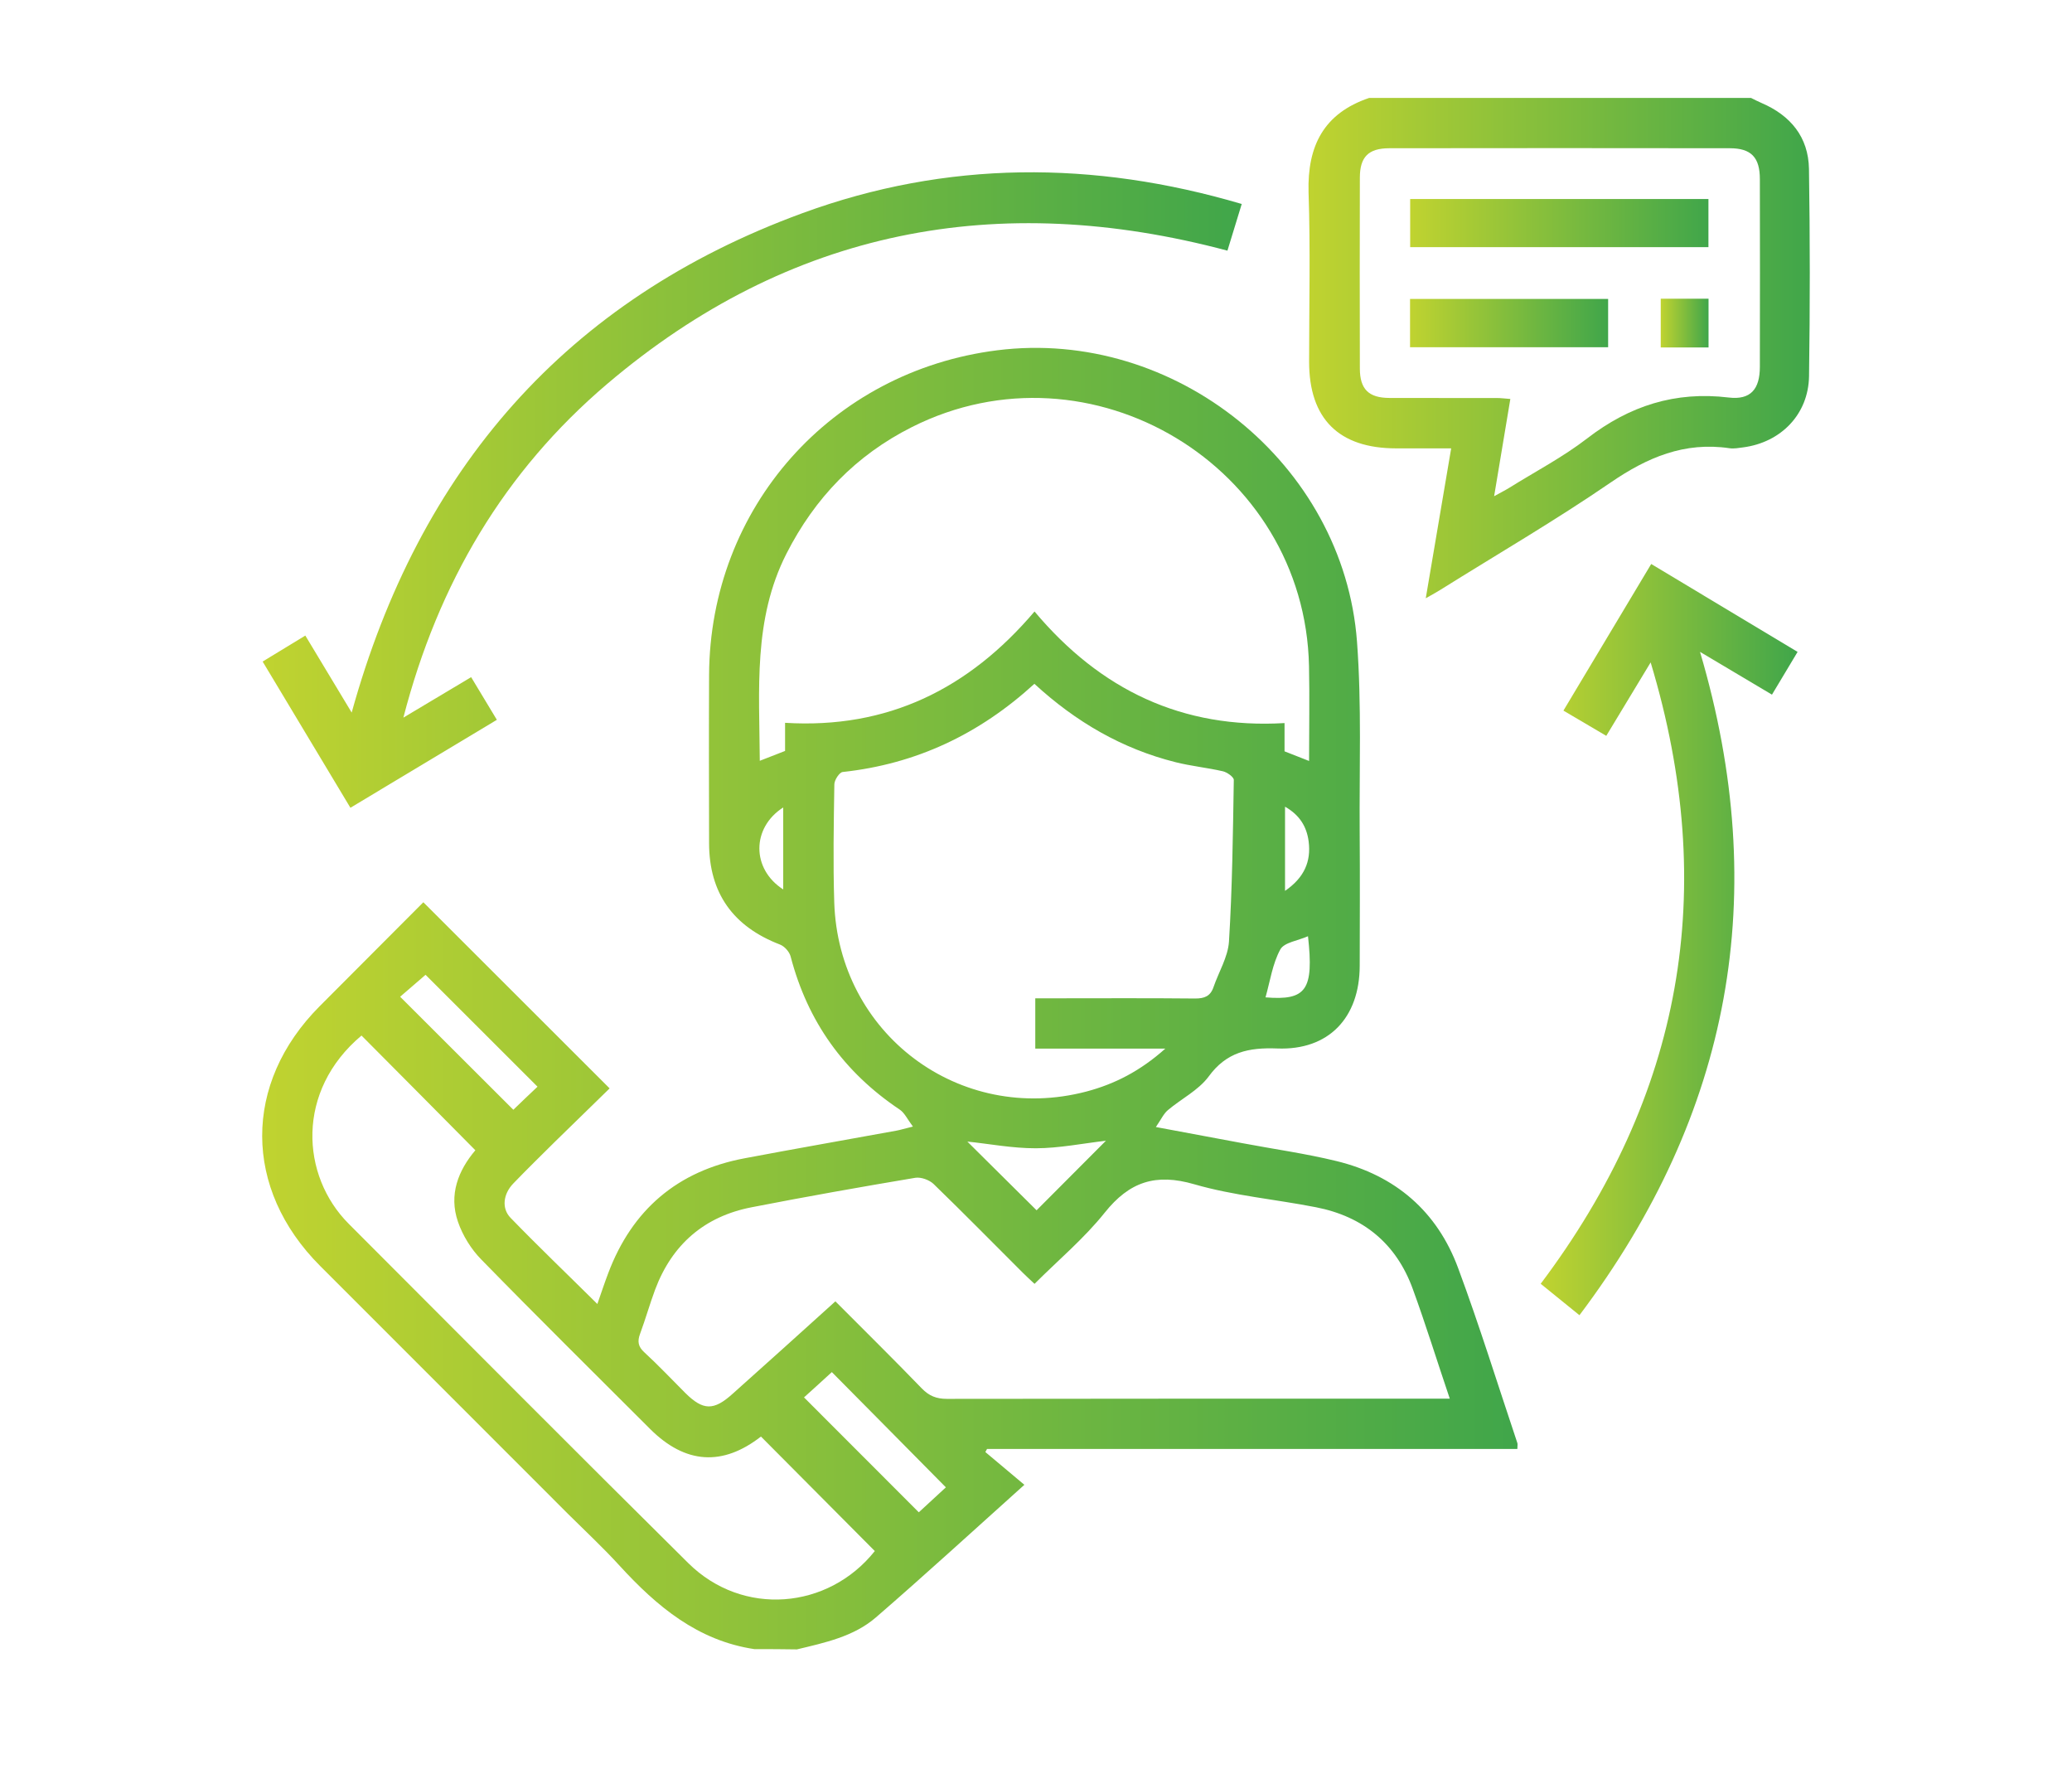 <?xml version="1.0" encoding="utf-8"?>
<!-- Generator: Adobe Illustrator 16.0.0, SVG Export Plug-In . SVG Version: 6.00 Build 0)  -->
<!DOCTYPE svg PUBLIC "-//W3C//DTD SVG 1.1//EN" "http://www.w3.org/Graphics/SVG/1.1/DTD/svg11.dtd">
<svg version="1.1" id="Icon_Graphics" xmlns="http://www.w3.org/2000/svg" xmlns:xlink="http://www.w3.org/1999/xlink" x="0px"
	 y="0px" width="63.5px" height="54.5px" viewBox="0 0 63.5 54.5" enable-background="new 0 0 63.5 54.5" xml:space="preserve">
<title>End to End Mobility_GRAY</title>
<linearGradient id="SVGID_1_" gradientUnits="userSpaceOnUse" x1="8.035" y1="30.597" x2="46.507" y2="30.597">
	<stop  offset="0" style="stop-color:#C0D330"/>
	<stop  offset="1" style="stop-color:#40A64A"/>
</linearGradient>
<path fill="url(#SVGID_1_)" d="M23.12,50.529c-1.738-0.26-2.987-1.307-4.125-2.549c-0.5-0.549-1.046-1.057-1.571-1.578
	c-2.537-2.537-5.075-5.075-7.612-7.613c-2.363-2.364-2.37-5.594-0.018-7.956c1.069-1.073,2.14-2.146,3.18-3.188
	c1.896,1.895,3.773,3.769,5.709,5.703c-0.535,0.521-1.108,1.078-1.678,1.637c-0.431,0.427-0.862,0.849-1.278,1.281
	c-0.306,0.32-0.361,0.76-0.079,1.049c0.858,0.885,1.746,1.734,2.659,2.639c0.118-0.336,0.219-0.643,0.331-0.938
	c0.735-1.955,2.13-3.142,4.184-3.527c1.549-0.293,3.101-0.563,4.65-0.846c0.119-0.021,0.236-0.06,0.506-0.125
	c-0.167-0.221-0.254-0.42-0.407-0.522c-1.708-1.142-2.82-2.696-3.34-4.687c-0.037-0.146-0.187-0.313-0.324-0.367
	c-1.443-0.553-2.173-1.579-2.176-3.107c-0.003-1.717-0.008-3.434,0-5.151c0.024-5.127,3.738-9.31,8.829-9.951
	c5.44-0.686,10.622,3.47,11.028,8.93c0.145,1.939,0.068,3.895,0.082,5.843c0.01,1.361,0.004,2.724,0.001,4.084
	c-0.003,1.595-0.952,2.597-2.528,2.535c-0.877-0.033-1.556,0.108-2.105,0.864c-0.313,0.42-0.835,0.677-1.246,1.025
	c-0.13,0.109-0.206,0.282-0.368,0.518c0.974,0.184,1.813,0.34,2.659,0.496c0.957,0.181,1.924,0.315,2.868,0.545
	c1.81,0.438,3.095,1.544,3.737,3.283c0.656,1.767,1.213,3.567,1.813,5.354c0.016,0.041,0.001,0.09,0.001,0.186
	c-5.418,0-10.835,0-16.252,0c-0.018,0.029-0.034,0.063-0.052,0.094c0.384,0.322,0.767,0.646,1.196,1.004
	c-1.599,1.435-3.056,2.771-4.551,4.064c-0.681,0.588-1.563,0.773-2.42,0.979C23.987,50.529,23.554,50.529,23.12,50.529z
	 M25.602,39.873c0.909,0.912,1.789,1.779,2.648,2.668c0.223,0.23,0.447,0.32,0.768,0.32c4.949-0.008,9.898-0.006,14.848-0.006
	c0.165,0,0.329,0,0.565,0c-0.395-1.168-0.736-2.271-1.132-3.356c-0.505-1.396-1.521-2.226-2.968-2.509
	c-1.243-0.244-2.521-0.354-3.729-0.704c-1.187-0.345-1.99-0.076-2.746,0.87c-0.631,0.789-1.42,1.451-2.151,2.181
	c-0.143-0.135-0.257-0.237-0.365-0.346c-0.908-0.906-1.808-1.822-2.731-2.716c-0.13-0.123-0.384-0.215-0.556-0.188
	c-1.675,0.281-3.35,0.578-5.016,0.903c-1.449,0.28-2.44,1.14-2.959,2.522c-0.166,0.446-0.296,0.909-0.462,1.356
	c-0.086,0.231-0.06,0.394,0.131,0.567c0.431,0.396,0.835,0.826,1.252,1.242c0.55,0.547,0.875,0.553,1.462,0.021
	C23.494,41.777,24.525,40.846,25.602,39.873z M31.705,18.736c2.02,2.407,4.536,3.604,7.662,3.419c0,0.344,0,0.604,0,0.866
	c0.249,0.098,0.476,0.187,0.752,0.295c0-0.997,0.018-1.95-0.002-2.903c-0.123-6.13-6.694-10.084-12.171-7.327
	c-1.715,0.863-2.976,2.172-3.846,3.883c-1.022,2.012-0.827,4.161-0.815,6.342c0.279-0.109,0.507-0.198,0.775-0.302
	c0-0.27,0-0.54,0-0.862C27.205,22.34,29.691,21.107,31.705,18.736z M31.701,20.952c-1.695,1.549-3.631,2.459-5.876,2.702
	c-0.101,0.011-0.253,0.245-0.255,0.376c-0.019,1.206-0.041,2.413-0.003,3.618c0.128,4.032,3.845,6.813,7.726,5.797
	c0.865-0.229,1.646-0.625,2.421-1.316c-1.413,0-2.688,0-3.986,0c0-0.529,0-1.015,0-1.541c0.201,0,0.367,0,0.534,0
	c1.454,0,2.907-0.009,4.361,0.006c0.285,0.002,0.471-0.068,0.566-0.346c0.16-0.466,0.442-0.922,0.475-1.395
	c0.102-1.647,0.121-3.304,0.148-4.956c0-0.089-0.203-0.235-0.334-0.265c-0.479-0.11-0.978-0.159-1.453-0.279
	C34.391,22.943,32.973,22.122,31.701,20.952z M11.079,31.729c-2.017,1.694-1.864,4.297-0.388,5.772
	c3.465,3.47,6.919,6.944,10.404,10.394c1.664,1.646,4.285,1.426,5.715-0.371c-1.165-1.172-2.326-2.338-3.489-3.508
	c-1.174,0.914-2.315,0.846-3.396-0.231c-1.729-1.729-3.467-3.444-5.173-5.192c-0.312-0.316-0.572-0.736-0.717-1.158
	c-0.287-0.832,0.011-1.574,0.533-2.191C13.4,34.063,12.248,32.904,11.079,31.729z M28.988,45.572
	c-1.188-1.2-2.326-2.354-3.495-3.531c-0.295,0.27-0.609,0.557-0.853,0.775c1.185,1.187,2.344,2.349,3.518,3.521
	C28.414,46.104,28.718,45.823,28.988,45.572z M16.473,33.296c-1.151-1.149-2.304-2.303-3.431-3.428
	c-0.247,0.213-0.533,0.459-0.779,0.672c1.19,1.188,2.346,2.341,3.469,3.463C15.969,33.775,16.233,33.521,16.473,33.296z
	 M33.893,34.952c-0.72,0.084-1.435,0.229-2.146,0.231c-0.729,0.002-1.457-0.141-2.101-0.205c0.673,0.668,1.398,1.39,2.122,2.105
	C32.439,36.409,33.159,35.688,33.893,34.952z M40.086,28.686c-0.303,0.135-0.729,0.188-0.848,0.404
	c-0.239,0.438-0.313,0.969-0.454,1.469C40.036,30.662,40.268,30.331,40.086,28.686z M24.003,27.252c0-0.858,0-1.674,0-2.512
	C23.029,25.364,23.029,26.627,24.003,27.252z M39.382,27.296c0.589-0.404,0.802-0.9,0.724-1.512
	c-0.058-0.453-0.274-0.811-0.724-1.067C39.382,25.596,39.382,26.407,39.382,27.296z"/>
<linearGradient id="SVGID_2_" gradientUnits="userSpaceOnUse" x1="40.102" y1="10.665" x2="55.465" y2="10.665">
	<stop  offset="0" style="stop-color:#C0D330"/>
	<stop  offset="1" style="stop-color:#40A64A"/>
</linearGradient>
<path fill="url(#SVGID_2_)" d="M53.662,3c0.107,0.052,0.212,0.109,0.322,0.155c0.891,0.382,1.438,1.044,1.455,2.02
	c0.033,2.119,0.033,4.238,0.002,6.356c-0.02,1.162-0.858,2.025-2.021,2.177c-0.138,0.018-0.276,0.045-0.415,0.026
	c-1.383-0.205-2.523,0.281-3.652,1.056c-1.694,1.161-3.477,2.198-5.217,3.287c-0.115,0.072-0.236,0.137-0.441,0.254
	c0.266-1.562,0.517-3.043,0.779-4.593c-0.582,0-1.137,0-1.688,0c-1.755-0.001-2.665-0.906-2.666-2.651
	c0-1.732,0.042-3.466-0.017-5.197c-0.039-1.426,0.471-2.421,1.86-2.89C45.863,3,49.764,3,53.662,3z M45.79,15.204
	c0.198-0.111,0.334-0.177,0.461-0.256c0.8-0.499,1.644-0.94,2.388-1.513c1.297-1.001,2.7-1.453,4.34-1.255
	c0.672,0.081,0.955-0.257,0.955-0.94c0.004-1.917,0.004-3.834,0-5.752c0-0.665-0.265-0.945-0.918-0.946
	c-3.479-0.005-6.957-0.005-10.438,0c-0.643,0.001-0.902,0.268-0.903,0.903c-0.005,1.949-0.005,3.897,0,5.845
	c0.001,0.636,0.271,0.9,0.902,0.903c1.098,0.004,2.194,0,3.293,0.002c0.13,0,0.26,0.018,0.417,0.029
	C46.12,13.224,45.961,14.177,45.79,15.204z"/>
<linearGradient id="SVGID_3_" gradientUnits="userSpaceOnUse" x1="8.049" y1="15.015" x2="38.055" y2="15.015">
	<stop  offset="0" style="stop-color:#C0D330"/>
	<stop  offset="1" style="stop-color:#40A64A"/>
</linearGradient>
<path fill="url(#SVGID_3_)" d="M12.362,21.988c0.761-0.454,1.396-0.833,2.077-1.24c0.262,0.435,0.513,0.85,0.788,1.307
	c-1.507,0.905-2.984,1.791-4.488,2.695c-0.9-1.5-1.781-2.967-2.69-4.48c0.431-0.262,0.847-0.515,1.308-0.796
	c0.471,0.782,0.931,1.544,1.421,2.359c2.063-7.452,6.57-12.648,13.813-15.301C29.01,4.913,33.51,4.91,38.055,6.25
	c-0.152,0.498-0.291,0.95-0.438,1.43c-7.044-1.877-13.429-0.657-19.011,4.085C15.458,14.442,13.433,17.856,12.362,21.988z"/>
<linearGradient id="SVGID_4_" gradientUnits="userSpaceOnUse" x1="47.217" y1="28.789" x2="55.09" y2="28.789">
	<stop  offset="0" style="stop-color:#C0D330"/>
	<stop  offset="1" style="stop-color:#40A64A"/>
</linearGradient>
<path fill="url(#SVGID_4_)" d="M50.587,20.296c-0.485,0.803-0.907,1.5-1.36,2.25c-0.433-0.254-0.85-0.499-1.313-0.773
	c0.897-1.501,1.782-2.978,2.69-4.492c1.504,0.903,2.979,1.788,4.486,2.693c-0.273,0.456-0.523,0.873-0.785,1.31
	c-0.744-0.442-1.453-0.863-2.205-1.311c2.192,7.418,0.959,14.148-3.695,20.325c-0.424-0.346-0.803-0.649-1.188-0.963
	C51.55,33.574,52.695,27.286,50.587,20.296z"/>
<linearGradient id="SVGID_5_" gradientUnits="userSpaceOnUse" x1="43.217" y1="6.835" x2="52.357" y2="6.835">
	<stop  offset="0" style="stop-color:#C0D330"/>
	<stop  offset="1" style="stop-color:#40A64A"/>
</linearGradient>
<path fill="url(#SVGID_5_)" d="M43.217,7.573c0-0.501,0-0.971,0-1.476c3.042,0,6.073,0,9.141,0c0,0.483,0,0.966,0,1.476
	C49.309,7.573,46.275,7.573,43.217,7.573z"/>
<linearGradient id="SVGID_6_" gradientUnits="userSpaceOnUse" x1="43.213" y1="9.899" x2="49.284" y2="9.899">
	<stop  offset="0" style="stop-color:#C0D330"/>
	<stop  offset="1" style="stop-color:#40A64A"/>
</linearGradient>
<path fill="url(#SVGID_6_)" d="M43.213,10.639c0-0.505,0-0.978,0-1.479c2.023,0,4.028,0,6.071,0c0,0.479,0,0.963,0,1.479
	C47.268,10.639,45.252,10.639,43.213,10.639z"/>
<linearGradient id="SVGID_7_" gradientUnits="userSpaceOnUse" x1="50.897" y1="9.899" x2="52.361" y2="9.899">
	<stop  offset="0" style="stop-color:#C0D330"/>
	<stop  offset="1" style="stop-color:#40A64A"/>
</linearGradient>
<path fill="url(#SVGID_7_)" d="M50.896,9.152c0.496,0,0.967,0,1.465,0c0,0.504,0,0.986,0,1.494c-0.5,0-0.969,0-1.465,0
	C50.896,10.149,50.896,9.676,50.896,9.152z"/>
</svg>
